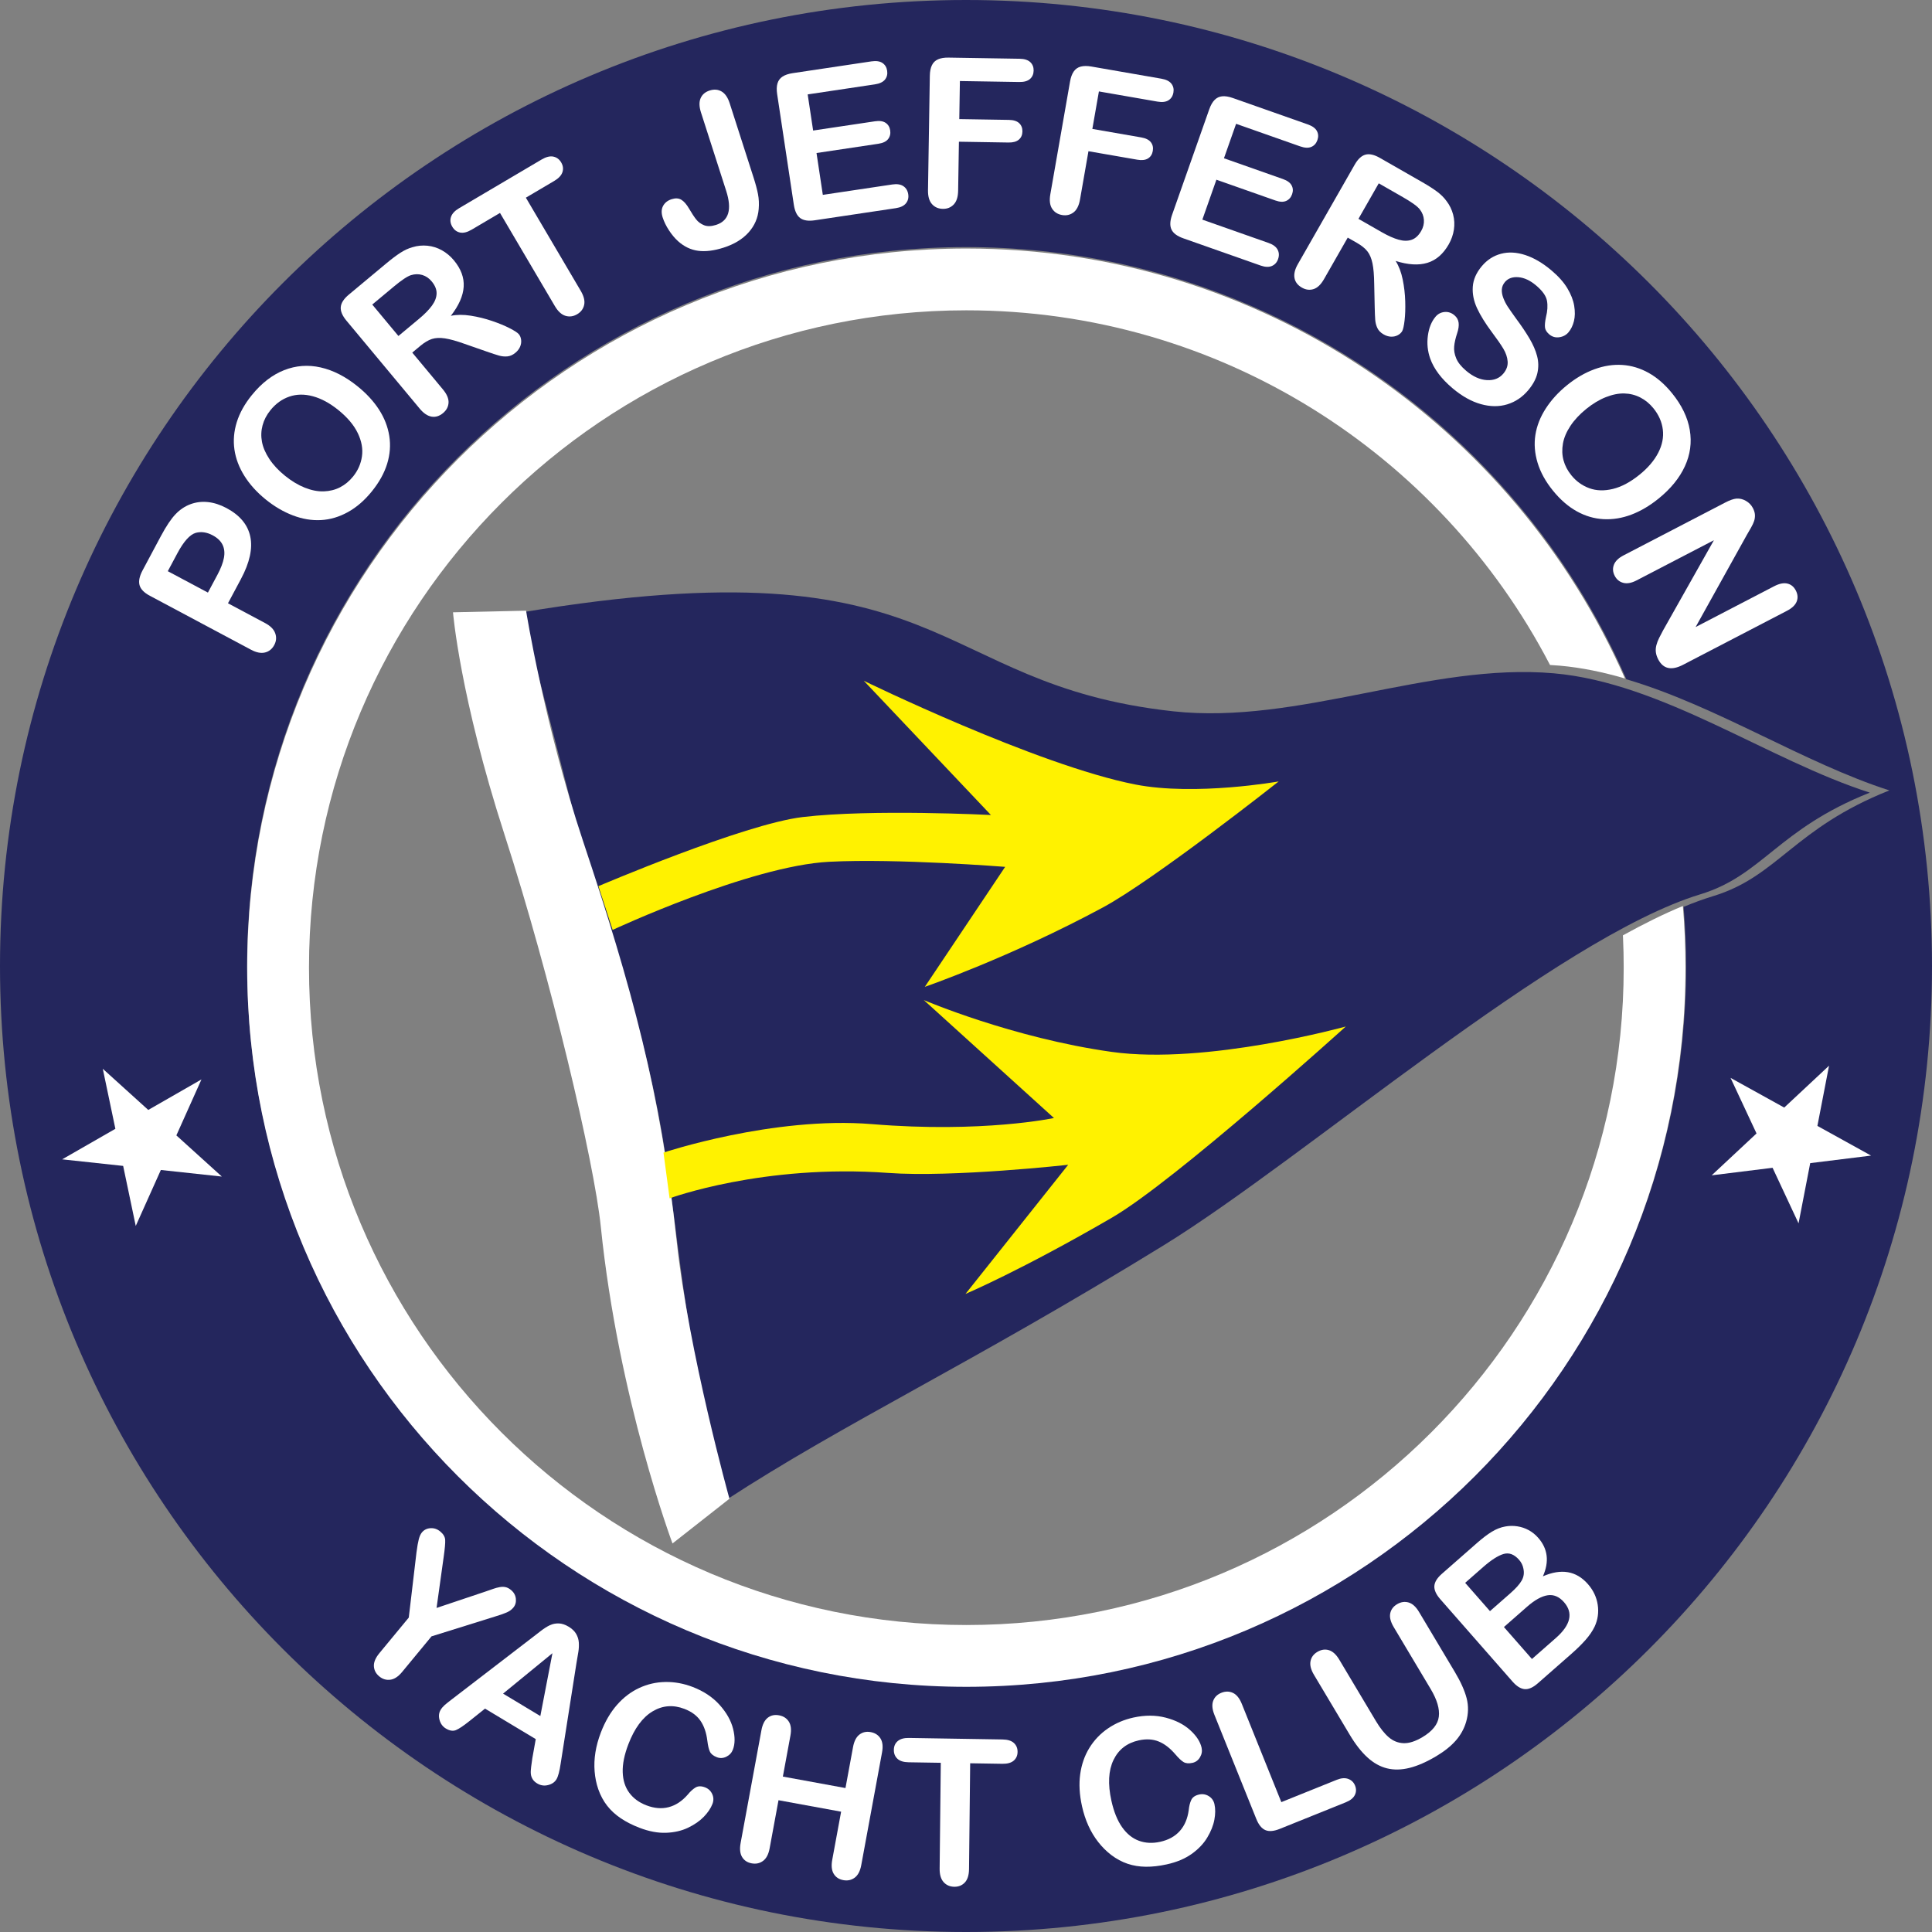<?xml version="1.0" encoding="UTF-8"?>
<svg id="svg8" xmlns="http://www.w3.org/2000/svg" viewBox="0 0 475 475">
  <rect x="0" y="0" width="475" height="475" fill="#808080" stroke="none"/>
  <defs>
    <style>
      .cls-1 {
        fill: #fff200;
      }

      .cls-2 {
        fill: #fff;
      }

      .cls-3 {
        fill: #24265d;
      }
    </style>
  </defs>
  <g id="layer1">
    <g id="g4755">
      <g id="g4757">
        <path id="path4759" class="cls-3" d="M128.376,150.541c106-17.667,99.333,17.666,160,24.333,30.901,3.396,63.038-12.024,93.667-9.333,26.688,2.346,52.666,21.333,77.666,29.333-22.666,9-26.333,20.333-41.666,25-35.398,10.774-97.334,65-132,86.333-47.863,29.454-78.001,43.334-107.667,62.667-18.394-73.242-6.511-79.233-33.667-154.667l-16.333-63.666"/>
        <path id="path4761" class="cls-3" d="M414.542,237.625c0,97.616-79.134,176.75-176.75,176.75-24.48,0-47.797-4.979-68.996-13.977-63.488-26.809-108.046-89.65-108.046-162.898,0-97.616,79.134-176.75,176.75-176.75,24.955,0,48.701,5.173,70.226,14.505,41.148,17.75,74.21,50.686,92.128,91.749,22.121,6.508,43.725,20.621,64.669,27.324-23.564,9.357-27.377,21.139-43.319,25.991-2.319.706-4.748,1.592-7.272,2.637.397,4.838.61,9.729.61,14.669ZM237.5,0C106.332,0,0,106.333,0,237.5s106.332,237.5,237.5,237.5,237.5-106.332,237.5-237.5S368.667,0,237.5,0"/>
        <path id="path4763" class="cls-2" d="M179.34,368.477l-14,11s-13.287-35.457-17.632-77.935c-1.615-15.794-12.27-61.107-23.666-96.333-11-34-12.667-54.667-12.667-54.667l17.965-.398s4.493,28.107,14.035,56.732c12,36,19,61.333,23,98.333,2.956,27.338,12.965,63.268,12.965,63.268"/>
        <path id="path4765" class="cls-2" d="M43.607,136.031l-2.351,4.402,9.864,5.259,2.351-4.402c.823-1.54,1.35-2.914,1.579-4.12.23-1.207.123-2.277-.322-3.212-.444-.934-1.26-1.718-2.449-2.352-1.424-.758-2.807-.959-4.149-.6-1.456.431-2.963,2.105-4.523,5.025ZM59.25,142.336l-3.198,5.986,9.137,4.871c1.307.698,2.133,1.534,2.478,2.51.346.976.268,1.934-.233,2.873-.525.983-1.283,1.597-2.272,1.843-.99.245-2.13.023-3.422-.665l-24.88-13.266c-1.438-.766-2.29-1.645-2.554-2.634-.264-.989-.012-2.202.756-3.64l4.479-8.385c1.325-2.479,2.534-4.285,3.63-5.418,1.072-1.124,2.291-1.94,3.655-2.447,1.365-.507,2.797-.682,4.296-.524,1.5.16,3.02.65,4.561,1.471,3.289,1.753,5.24,4.094,5.853,7.023.614,2.928-.15,6.396-2.289,10.402"/>
        <path id="path4767" class="cls-2" d="M83.162,100.795c-2.083-1.683-4.16-2.805-6.23-3.367-2.07-.562-4.002-.535-5.795.08-1.793.615-3.343,1.731-4.651,3.347-.932,1.151-1.575,2.39-1.932,3.717-.356,1.326-.405,2.677-.148,4.051.258,1.374.865,2.784,1.823,4.232.958,1.449,2.239,2.821,3.843,4.117,1.617,1.307,3.244,2.285,4.88,2.934,1.637.649,3.185.949,4.647.902,1.462-.049,2.796-.382,4.003-1,1.206-.619,2.275-1.503,3.207-2.654,1.193-1.474,1.921-3.127,2.182-4.958.262-1.831-.081-3.733-1.029-5.709-.948-1.974-2.548-3.872-4.799-5.692ZM61.906,97.154c2.386-2.949,5.033-4.996,7.94-6.143,2.908-1.147,5.904-1.372,8.989-.675,3.084.696,6.114,2.248,9.089,4.652,2.2,1.778,3.958,3.692,5.275,5.74,1.317,2.048,2.153,4.2,2.51,6.457.357,2.256.184,4.533-.52,6.831-.704,2.297-1.961,4.564-3.771,6.8-1.8,2.225-3.77,3.926-5.912,5.105-2.141,1.178-4.341,1.827-6.6,1.947-2.259.121-4.55-.261-6.874-1.144-2.323-.883-4.553-2.188-6.687-3.913-2.186-1.768-3.938-3.702-5.254-5.804-1.317-2.102-2.134-4.265-2.452-6.489-.318-2.225-.126-4.466.575-6.722.702-2.256,1.933-4.47,3.691-6.642"/>
        <path id="path4769" class="cls-2" d="M96.775,70.502l-5.252,4.377,6.434,7.727,5.099-4.249c1.367-1.139,2.419-2.216,3.154-3.23.736-1.014,1.113-2.01,1.131-2.99.019-.978-.387-1.967-1.217-2.964-.649-.779-1.42-1.302-2.311-1.566s-1.811-.25-2.758.041c-.899.273-2.326,1.224-4.281,2.854h0ZM103.352,85.029l-1.993,1.662,7.52,9.031c.99,1.189,1.457,2.283,1.401,3.282-.055.999-.505,1.85-1.348,2.553-.908.756-1.855,1.048-2.843.876-.988-.173-1.955-.828-2.903-1.966l-18.01-21.63c-1.022-1.226-1.487-2.344-1.395-3.351.092-1.008.751-2.024,1.978-3.046l9.258-7.716c1.278-1.065,2.415-1.921,3.413-2.569.998-.647,1.999-1.108,3.004-1.383,1.191-.364,2.412-.483,3.664-.358,1.252.126,2.434.5,3.547,1.121,1.112.621,2.094,1.443,2.945,2.465,1.746,2.097,2.55,4.264,2.41,6.502-.138,2.238-1.19,4.621-3.156,7.146,1.456-.304,3.081-.316,4.874-.034,1.793.281,3.542.713,5.249,1.293,1.706.581,3.158,1.18,4.353,1.797,1.196.616,1.942,1.104,2.24,1.462.309.371.497.836.564,1.398.066.561-.017,1.118-.25,1.669-.233.552-.618,1.052-1.155,1.499-.639.532-1.301.829-1.985.891-.685.063-1.375-.007-2.071-.206-.697-.199-1.685-.522-2.967-.97l-5.443-1.896c-1.978-.711-3.593-1.163-4.845-1.354-1.252-.19-2.322-.143-3.21.142-.888.286-1.837.849-2.846,1.69"/>
        <path id="path4771" class="cls-2" d="M136.252,44.491l-6.962,4.109,13.485,22.898c.777,1.318,1.059,2.47.847,3.454s-.783,1.752-1.714,2.301c-.946.558-1.906.69-2.88.396-.975-.295-1.846-1.094-2.614-2.398l-13.485-22.898-6.963,4.108c-1.089.643-2.04.881-2.852.713-.813-.167-1.452-.645-1.916-1.434-.481-.817-.585-1.624-.312-2.423.273-.798.932-1.506,1.978-2.123l20.286-11.971c1.103-.65,2.067-.891,2.892-.721.824.171,1.468.65,1.932,1.438.464.789.566,1.584.304,2.385-.261.802-.937,1.523-2.026,2.166"/>
        <path id="path4773" class="cls-2" d="M179.4,25.389l5.865,18.243c.509,1.584.875,2.952,1.096,4.104.222,1.151.279,2.373.17,3.666-.176,2.171-1.003,4.084-2.48,5.737-1.478,1.654-3.523,2.901-6.136,3.741-2.36.757-4.448,1.018-6.263.78-1.815-.238-3.473-1.033-4.973-2.386-.792-.724-1.533-1.613-2.221-2.668-.688-1.054-1.2-2.104-1.536-3.149-.357-1.108-.32-2.055.109-2.839.429-.784,1.127-1.332,2.093-1.643.935-.299,1.726-.256,2.374.129.648.386,1.282,1.108,1.902,2.167.662,1.133,1.244,2.02,1.747,2.663.504.642,1.156,1.122,1.958,1.441.801.319,1.788.291,2.96-.086,3.12-1.002,3.944-3.792,2.473-8.369l-6.193-19.265c-.459-1.425-.49-2.594-.093-3.508.396-.914,1.133-1.543,2.21-1.89,1.093-.351,2.075-.273,2.945.234s1.535,1.472,1.993,2.898"/>
        <path id="path4775" class="cls-2" d="M215.086,20.741l-16.509,2.469,1.339,8.883,15.201-2.274c1.119-.167,1.991-.042,2.618.378.627.419,1.003,1.04,1.127,1.862.124.823-.047,1.534-.511,2.133-.465.599-1.266.984-2.401,1.154l-15.201,2.274,1.551,10.288,17.076-2.554c1.152-.172,2.06-.035,2.725.412.664.448,1.064,1.115,1.198,2.004.129.855-.059,1.594-.562,2.216-.504.621-1.331,1.018-2.483,1.191l-19.915,2.979c-1.595.238-2.796.056-3.602-.547-.806-.602-1.327-1.693-1.566-3.272l-4.098-27.19c-.158-1.053-.132-1.936.081-2.649.212-.712.628-1.271,1.248-1.675.621-.404,1.45-.684,2.486-.839l19.347-2.894c1.168-.174,2.075-.045,2.721.389.645.433,1.031,1.069,1.158,1.908.129.855-.051,1.584-.541,2.187-.49.603-1.319.992-2.487,1.167"/>
        <path id="path4777" class="cls-2" d="M250.594,20.16l-14.595-.237-.149,9.356,12.199.198c1.131.018,1.971.285,2.52.801.549.517.817,1.199.804,2.047-.014.849-.308,1.518-.881,2.007-.574.49-1.417.726-2.532.708l-12.199-.198-.193,12.051c-.025,1.53-.388,2.66-1.09,3.388-.702.729-1.594,1.085-2.675,1.067-1.097-.018-1.986-.406-2.664-1.166-.678-.76-1.005-1.896-.981-3.409l.45-28.143c.017-1.064.189-1.931.516-2.599.326-.669.829-1.151,1.507-1.449.679-.296,1.542-.436,2.59-.419l17.464.283c1.181.019,2.054.296,2.62.829.565.533.841,1.223.827,2.072-.013.865-.311,1.555-.894,2.069-.582.515-1.464.763-2.644.744"/>
        <path id="path4779" class="cls-2" d="M284.559,24.979l-14.382-2.5-1.612,9.218,12.021,2.089c1.115.193,1.902.587,2.365,1.183.461.595.619,1.31.473,2.146-.147.836-.541,1.451-1.184,1.846-.643.394-1.514.496-2.612.305l-12.022-2.088-2.075,11.871c-.264,1.508-.8,2.567-1.607,3.178-.808.611-1.744.824-2.81.639-1.081-.188-1.898-.71-2.449-1.565-.551-.856-.696-2.029-.436-3.52l4.849-27.725c.183-1.049.488-1.878.916-2.488.427-.609.999-1.008,1.716-1.196.717-.187,1.591-.192,2.624-.013l17.209,2.991c1.162.202,1.982.611,2.457,1.225.477.614.641,1.339.494,2.175-.148.852-.551,1.487-1.207,1.905-.656.418-1.566.526-2.728.324"/>
        <path id="path4781" class="cls-2" d="M319.65,35.986l-15.744-5.546-2.984,8.472,14.497,5.107c1.067.376,1.778.895,2.136,1.559.357.664.397,1.388.121,2.172-.277.785-.76,1.334-1.452,1.645-.692.312-1.579.277-2.661-.104l-14.499-5.106-3.456,9.813,16.287,5.737c1.097.386,1.835.933,2.212,1.64.377.705.417,1.482.12,2.33-.289.815-.8,1.381-1.537,1.694s-1.654.277-2.752-.11l-18.993-6.69c-1.522-.536-2.498-1.259-2.926-2.168-.43-.91-.378-2.118.152-3.624l9.135-25.935c.353-1.004.792-1.772,1.313-2.302.522-.531,1.152-.829,1.89-.895.737-.067,1.6.074,2.589.422l18.451,6.499c1.114.393,1.854.931,2.222,1.616.367.686.41,1.427.127,2.228-.287.816-.788,1.375-1.503,1.679-.715.304-1.63.26-2.745-.133"/>
        <path id="path4783" class="cls-2" d="M344.911,48.47l-5.932-3.397-4.99,8.731,5.76,3.298c1.545.884,2.921,1.494,4.127,1.83,1.206.337,2.271.343,3.194.018.923-.324,1.707-1.05,2.351-2.177.503-.88.723-1.785.659-2.712-.063-.929-.398-1.786-1.002-2.573-.569-.747-1.958-1.753-4.167-3.018h0ZM333.604,59.708l-2.251-1.289-5.831,10.204c-.767,1.343-1.628,2.163-2.584,2.459-.955.297-1.909.173-2.862-.373-1.024-.586-1.629-1.373-1.812-2.36-.183-.986.092-2.122.827-3.408l13.964-24.437c.792-1.387,1.675-2.213,2.651-2.479s2.156-.002,3.543.791l10.459,5.989c1.443.826,2.642,1.594,3.598,2.303.954.71,1.736,1.488,2.343,2.335.757.989,1.295,2.093,1.616,3.311.319,1.217.381,2.457.189,3.717-.193,1.259-.62,2.467-1.28,3.623-1.354,2.368-3.103,3.878-5.246,4.529-2.145.651-4.743.496-7.795-.466.794,1.259,1.372,2.779,1.734,4.558.363,1.78.571,3.571.623,5.374s-.002,3.373-.162,4.709-.355,2.207-.587,2.611c-.239.419-.61.757-1.112,1.016-.502.259-1.053.375-1.65.349-.599-.026-1.201-.213-1.807-.56-.723-.413-1.232-.93-1.528-1.55-.297-.621-.474-1.292-.531-2.015-.056-.722-.098-1.762-.128-3.12l-.125-5.765c-.025-2.103-.167-3.776-.424-5.016-.259-1.241-.677-2.228-1.254-2.961-.578-.733-1.437-1.426-2.578-2.079"/>
        <path id="path4785" class="cls-2" d="M375.718,95.949c-1.425,1.693-3.141,2.847-5.148,3.462-2.007.615-4.171.597-6.493-.054-2.322-.652-4.635-1.947-6.937-3.886-2.761-2.326-4.599-4.766-5.514-7.321-.641-1.822-.831-3.695-.571-5.619.259-1.923.888-3.477,1.884-4.66.579-.688,1.312-1.076,2.202-1.164.889-.087,1.703.179,2.441.8.598.504.942,1.121,1.035,1.851.092.73-.032,1.594-.371,2.592-.393,1.191-.636,2.259-.725,3.206-.09.946.077,1.93.501,2.95.423,1.021,1.247,2.046,2.468,3.074,1.679,1.415,3.373,2.173,5.081,2.274,1.708.102,3.056-.433,4.041-1.604.782-.929,1.133-1.922,1.055-2.977-.079-1.057-.438-2.115-1.078-3.176-.64-1.061-1.567-2.396-2.778-4.004-1.615-2.164-2.833-4.132-3.658-5.904-.825-1.77-1.176-3.535-1.056-5.293.121-1.758.861-3.445,2.221-5.062,1.296-1.539,2.868-2.554,4.714-3.043,1.847-.489,3.835-.386,5.967.311,2.131.697,4.272,1.951,6.422,3.762,1.718,1.447,3.023,2.911,3.918,4.393.893,1.483,1.457,2.925,1.689,4.328.233,1.403.213,2.654-.058,3.751-.272,1.098-.718,2.017-1.339,2.754-.568.675-1.318,1.082-2.25,1.221-.933.139-1.755-.092-2.468-.692-.648-.547-1.005-1.124-1.069-1.733-.064-.608.017-1.448.244-2.518.381-1.485.463-2.823.249-4.015-.215-1.193-1.11-2.453-2.688-3.782-1.463-1.232-2.914-1.905-4.351-2.018-1.439-.112-2.537.283-3.298,1.186-.472.56-.726,1.173-.763,1.837-.038.665.088,1.369.376,2.111.287.743.636,1.428,1.043,2.054.408.626,1.108,1.629,2.1,3.008,1.266,1.698,2.352,3.308,3.256,4.831.903,1.523,1.536,2.98,1.897,4.371.362,1.392.384,2.786.068,4.184-.318,1.397-1.071,2.802-2.259,4.214"/>
        <path id="path4787" class="cls-2" d="M403.107,116.698c2.081-1.685,3.611-3.484,4.59-5.39.98-1.909,1.355-3.803,1.125-5.683-.229-1.881-1-3.627-2.309-5.242-.934-1.15-2.012-2.036-3.237-2.661-1.224-.624-2.536-.953-3.933-.986-1.399-.034-2.905.267-4.522.903-1.616.635-3.225,1.602-4.827,2.901-1.615,1.31-2.911,2.696-3.886,4.161-.974,1.466-1.59,2.917-1.846,4.357-.257,1.439-.208,2.812.146,4.121.355,1.308.998,2.537,1.932,3.685,1.194,1.473,2.661,2.528,4.398,3.164,1.738.637,3.671.696,5.802.18,2.129-.518,4.318-1.687,6.567-3.51h0ZM411.087,96.675c2.39,2.945,3.844,5.958,4.362,9.038.519,3.081.116,6.058-1.206,8.929s-3.47,5.511-6.442,7.92c-2.197,1.781-4.435,3.101-6.712,3.964-2.278.862-4.559,1.233-6.842,1.114-2.282-.121-4.475-.764-6.577-1.928-2.103-1.166-4.061-2.865-5.873-5.1-1.804-2.222-3.06-4.502-3.768-6.84-.708-2.337-.887-4.623-.536-6.857.352-2.233,1.201-4.394,2.549-6.482,1.347-2.088,3.087-3.997,5.219-5.724,2.183-1.771,4.441-3.082,6.771-3.932,2.33-.851,4.617-1.2,6.862-1.049,2.243.151,4.396.804,6.459,1.959,2.061,1.155,3.973,2.818,5.734,4.988"/>
        <path id="path4789" class="cls-2" d="M429.435,131.587l-12.551,22.579,19.306-10.033c1.255-.653,2.336-.872,3.245-.659.907.212,1.599.776,2.075,1.691.492.943.566,1.852.223,2.724s-1.142,1.633-2.397,2.286l-25.528,13.265c-2.849,1.481-4.888,1.04-6.117-1.32-.307-.59-.499-1.165-.575-1.725-.076-.561-.037-1.144.116-1.749.155-.604.386-1.212.697-1.824.31-.61.631-1.227.964-1.85l12.49-22.154-19.019,9.884c-1.24.645-2.327.844-3.261.598-.934-.245-1.636-.819-2.105-1.718-.483-.93-.551-1.842-.2-2.736.349-.895,1.138-1.66,2.363-2.297l25.041-13.013c1.063-.552,1.958-.867,2.687-.946.809-.065,1.593.118,2.352.549.759.43,1.334,1.022,1.726,1.774.307.591.474,1.147.502,1.666.026.521-.04,1.024-.199,1.51-.16.485-.412,1.029-.755,1.629-.344.6-.704,1.223-1.08,1.869"/>
        <path id="path4791" class="cls-2" d="M460.021,284.114l-14.966,1.853-2.864,14.805-6.387-13.661-14.967,1.852,11.021-10.296-6.386-13.661,13.196,7.3,11.02-10.296-2.863,14.805,13.196,7.299"/>
        <path id="path4793" class="cls-2" d="M33.374,301.41l-3.095-14.759-14.994-1.616,13.081-7.507-3.096-14.758,11.181,10.12,13.08-7.504-6.171,13.76,11.18,10.122-14.994-1.616-6.172,13.758"/>
        <path id="path4795" class="cls-2" d="M93.274,406.447l7.228-8.754,1.893-16.016c.187-1.429.376-2.508.567-3.238.191-.729.447-1.288.768-1.677.529-.64,1.232-.988,2.111-1.042.879-.055,1.682.218,2.41.82.765.633,1.166,1.329,1.204,2.089.038.76-.082,2.112-.359,4.059l-1.763,12.639,12.13-4.067c.738-.256,1.359-.471,1.863-.646.503-.176,1.01-.31,1.522-.405.51-.095.99-.094,1.439.002.447.096.898.331,1.349.704.703.581,1.1,1.295,1.192,2.142.092.847-.11,1.572-.608,2.174-.404.49-.928.88-1.57,1.172-.643.293-1.61.633-2.902,1.023l-15.657,4.888-7.229,8.754c-.943,1.142-1.911,1.778-2.904,1.907-.993.129-1.897-.144-2.713-.818-.828-.684-1.268-1.518-1.321-2.502-.054-.984.397-2.052,1.35-3.208"/>
        <path id="path4797" class="cls-2" d="M123.683,416.393l9.164,5.511,2.975-15.447-12.139,9.936ZM130.873,432.312l.846-4.733-12.469-7.5-3.826,3.056c-1.493,1.191-2.603,1.933-3.33,2.227-.727.294-1.551.164-2.471-.389-.781-.47-1.3-1.171-1.556-2.104-.257-.933-.167-1.763.268-2.488.251-.419.581-.81.988-1.172.407-.363,1.01-.846,1.809-1.448l19.804-15.211c.565-.439,1.247-.964,2.042-1.578.795-.614,1.53-1.078,2.204-1.395.674-.316,1.399-.465,2.174-.445.776.02,1.589.286,2.44.798.865.52,1.488,1.119,1.87,1.795.382.675.596,1.379.642,2.109.046.73.013,1.466-.099,2.205-.112.74-.277,1.719-.495,2.937l-3.87,24.623c-.276,1.884-.62,3.17-1.03,3.853-.427.712-1.115,1.186-2.064,1.423-.949.236-1.841.103-2.678-.4-.489-.294-.855-.633-1.098-1.017-.245-.385-.395-.798-.452-1.24-.058-.443-.036-1.057.065-1.841.101-.785.196-1.474.286-2.065"/>
        <path id="path4799" class="cls-2" d="M175.163,443.513c-.41,1.063-1.114,2.113-2.114,3.15-1,1.036-2.291,1.935-3.873,2.695-1.583.76-3.391,1.177-5.424,1.249-2.033.073-4.211-.337-6.536-1.232-1.762-.678-3.3-1.461-4.615-2.351-1.315-.888-2.425-1.913-3.331-3.072-.906-1.159-1.631-2.506-2.174-4.041-.479-1.387-.78-2.849-.903-4.388-.124-1.539-.058-3.104.197-4.698.255-1.594.7-3.218,1.337-4.874,1.033-2.689,2.35-4.947,3.95-6.773,1.599-1.825,3.419-3.214,5.459-4.165,2.039-.95,4.19-1.445,6.453-1.481,2.264-.036,4.504.372,6.723,1.225,2.703,1.04,4.904,2.506,6.601,4.396,1.697,1.891,2.802,3.846,3.316,5.867.514,2.019.5,3.736-.043,5.149-.298.774-.834,1.352-1.608,1.735-.775.382-1.55.424-2.325.126-.865-.333-1.436-.788-1.711-1.364-.276-.577-.487-1.469-.633-2.676-.245-1.995-.805-3.632-1.683-4.911-.877-1.279-2.189-2.255-3.936-2.927-2.78-1.068-5.4-.864-7.86.614-2.46,1.478-4.437,4.162-5.931,8.05-.999,2.599-1.465,4.9-1.398,6.905.066,2.005.604,3.689,1.614,5.054,1.01,1.366,2.411,2.392,4.203,3.081,1.945.748,3.775.899,5.49.451,1.715-.448,3.274-1.474,4.675-3.08.627-.77,1.26-1.351,1.899-1.742.638-.39,1.429-.405,2.371-.043.805.31,1.388.857,1.749,1.641s.381,1.594.061,2.43"/>
        <path id="path4801" class="cls-2" d="M194.335,426.705l-1.86,10.084,15.393,2.82,1.86-10.084c.266-1.44.79-2.462,1.571-3.063.781-.602,1.7-.805,2.757-.611,1.072.196,1.875.712,2.408,1.545.533.834.665,1.98.396,3.436l-5.115,27.731c-.269,1.456-.806,2.483-1.611,3.08-.806.596-1.737.798-2.793.605-1.073-.196-1.862-.718-2.368-1.563-.507-.846-.626-1.989-.361-3.429l2.184-11.837-15.393-2.819-2.184,11.836c-.269,1.457-.806,2.483-1.611,3.081-.805.596-1.736.798-2.793.605-1.073-.197-1.862-.718-2.368-1.563-.506-.846-.626-1.989-.36-3.43l5.116-27.73c.265-1.44.78-2.463,1.546-3.067.765-.604,1.692-.808,2.781-.608,1.073.197,1.875.713,2.408,1.546.533.834.666,1.979.397,3.435"/>
        <path id="path4803" class="cls-2" d="M246.436,433.645l-7.91-.128-.281,26c-.016,1.497-.362,2.602-1.037,3.315-.675.714-1.541,1.062-2.599,1.045-1.074-.018-1.945-.398-2.612-1.142-.668-.743-.994-1.855-.977-3.336l.281-26-7.909-.128c-1.238-.02-2.154-.307-2.75-.863-.597-.554-.89-1.279-.88-2.175.01-.927.331-1.655.964-2.182.632-.527,1.542-.78,2.73-.761l23.044.373c1.253.021,2.182.313,2.786.876.604.564.902,1.293.892,2.188-.01.895-.327,1.61-.951,2.145-.624.535-1.555.793-2.791.773"/>
        <path id="path4805" class="cls-2" d="M298.59,443.6c.246,1.113.238,2.377-.026,3.793-.261,1.416-.845,2.876-1.746,4.381-.9,1.507-2.179,2.85-3.836,4.03-1.656,1.179-3.701,2.037-6.132,2.57-1.846.405-3.561.598-5.149.58-1.588-.018-3.078-.262-4.472-.73-1.397-.469-2.744-1.194-4.043-2.175-1.165-.895-2.223-1.949-3.174-3.166-.951-1.216-1.761-2.559-2.426-4.029-.666-1.47-1.19-3.072-1.572-4.804-.62-2.813-.767-5.422-.439-7.827.328-2.405,1.081-4.565,2.258-6.482,1.178-1.916,2.701-3.512,4.569-4.789,1.869-1.276,3.963-2.17,6.284-2.68,2.83-.62,5.474-.609,7.933.035,2.459.643,4.459,1.667,6.002,3.069,1.543,1.403,2.477,2.844,2.803,4.321.18.811.051,1.589-.385,2.334-.435.746-1.059,1.208-1.869,1.386-.906.198-1.633.133-2.182-.196-.547-.33-1.215-.958-2.002-1.885-1.304-1.53-2.675-2.588-4.113-3.172-1.437-.585-3.07-.677-4.898-.275-2.909.638-4.983,2.252-6.221,4.84-1.237,2.587-1.407,5.916-.51,9.984.6,2.719,1.48,4.895,2.641,6.532,1.16,1.637,2.539,2.746,4.135,3.329,1.595.583,3.33.669,5.207.257,2.035-.446,3.644-1.328,4.828-2.646,1.185-1.319,1.92-3.034,2.203-5.146.099-.987.306-1.82.623-2.498.318-.678.969-1.125,1.955-1.342.842-.184,1.631-.049,2.365.406.733.456,1.197,1.121,1.389,1.995"/>
        <path id="path4807" class="cls-2" d="M305.305,418.903l9.723,24.167,13.633-5.49c1.087-.438,2.027-.51,2.821-.216.794.295,1.352.842,1.674,1.643.328.815.307,1.592-.063,2.328-.37.737-1.107,1.327-2.208,1.771l-16.238,6.54c-1.464.59-2.648.69-3.551.298-.903-.39-1.646-1.31-2.229-2.76l-10.289-25.571c-.547-1.359-.651-2.502-.312-3.427.338-.926,1.005-1.589,2.001-1.991,1.011-.407,1.965-.401,2.863.018.896.42,1.622,1.317,2.175,2.69"/>
        <path id="path4809" class="cls-2" d="M331.862,426.536l-8.819-14.78c-.751-1.258-1.031-2.371-.841-3.338.191-.968.747-1.727,1.669-2.278.964-.577,1.916-.72,2.858-.429.94.291,1.786,1.064,2.537,2.322l9.019,15.116c1.026,1.72,2.074,3.041,3.147,3.964,1.072.924,2.287,1.411,3.644,1.462,1.358.052,2.916-.449,4.676-1.502,2.431-1.454,3.763-3.128,3.997-5.022.234-1.895-.433-4.155-2-6.783l-9.095-15.242c-.758-1.272-1.045-2.386-.857-3.342.187-.956.749-1.714,1.685-2.274.936-.559,1.879-.702,2.831-.427.95.276,1.805,1.049,2.564,2.321l8.819,14.781c1.435,2.404,2.398,4.55,2.889,6.436.491,1.888.45,3.828-.124,5.821-.5,1.703-1.349,3.234-2.546,4.595-1.197,1.361-2.787,2.634-4.77,3.821-2.362,1.412-4.546,2.372-6.554,2.882-2.009.508-3.87.549-5.583.124-1.714-.426-3.32-1.324-4.82-2.694-1.5-1.369-2.941-3.214-4.326-5.534"/>
        <path id="path4811" class="cls-2" d="M375.424,395.046l-5.67,4.976,6.89,7.857,5.853-5.138c3.682-3.231,4.358-6.175,2.03-8.831-1.191-1.358-2.532-1.924-4.023-1.699-1.49.227-3.184,1.171-5.08,2.835ZM360.225,389.156l6.1,6.956,4.991-4.38c1.358-1.192,2.294-2.241,2.809-3.147.515-.906.651-1.893.41-2.958-.145-.782-.497-1.492-1.055-2.129-1.191-1.357-2.465-1.836-3.824-1.435-1.358.402-3.027,1.472-5.01,3.211l-4.421,3.882ZM386.307,406.642l-8.22,7.214c-1.187,1.041-2.268,1.519-3.242,1.432-.975-.086-1.971-.711-2.991-1.874l-17.739-20.227c-1.041-1.187-1.529-2.269-1.466-3.246.064-.976.677-1.974,1.839-2.994l8.716-7.65c1.284-1.127,2.467-2.025,3.549-2.693,1.081-.666,2.193-1.102,3.337-1.304.969-.179,1.952-.193,2.951-.041.999.152,1.936.467,2.81.945.874.479,1.654,1.109,2.341,1.892,2.361,2.692,2.743,5.843,1.147,9.454,4.522-1.977,8.211-1.338,11.065,1.917,1.32,1.505,2.123,3.198,2.409,5.08.287,1.882.028,3.684-.777,5.409-.518,1.062-1.249,2.13-2.189,3.205-.941,1.074-2.121,2.235-3.54,3.481"/>
        <path id="path4813" class="cls-2" d="M399.036,230.546c.11,2.441.165,4.896.165,7.365,0,89.258-72.358,161.616-161.616,161.616s-161.616-72.358-161.616-161.616S148.326,76.295,237.585,76.295c62.334,0,116.427,35.29,143.388,86.98.038.073.073.147.11.219.808.048,1.615.099,2.421.169,5.365.472,10.703,1.596,16.012,3.153-27.369-62.245-89.573-105.714-161.931-105.714-97.648,0-176.808,79.163-176.808,176.808s79.16,176.81,176.808,176.81,176.809-79.16,176.809-176.81c0-5.094-.216-10.138-.639-15.123,0-.012-.003-.024-.004-.036-4.622,1.908-9.569,4.357-14.749,7.217.01.193.025.385.034.578"/>
        <path id="path4815" class="cls-1" d="M147.125,217.875s35.772-15.297,50.25-17c17-2,46.25-.5,46.25-.5l-31.25-33s42.5,20.75,66.75,25.5c14.771,2.894,35.25-.75,35.25-.75,0,0-30.636,24.208-43.25,31-22.75,12.25-43.75,19.5-43.75,19.5l19.75-29.5s-26.52-2.108-43.25-1.25c-19.5,1-53.25,16.75-53.25,16.75l-3.5-10.75"/>
        <path id="path4817" class="cls-1" d="M163.125,283.375s27-9,51.25-7c27.296,2.251,44.75-1.5,44.75-1.5l-32-29s21.777,9.329,46.25,12.75c23.25,3.25,57.5-6.25,57.5-6.25,0,0-42,38-57.5,47-22.345,12.975-36,18.75-36,18.75l25.25-31.75s-28.416,3.158-44.25,2c-30.75-2.25-53.75,6.25-53.75,6.25l-1.5-11.25"/>
      </g>
    </g>
  </g>
</svg>